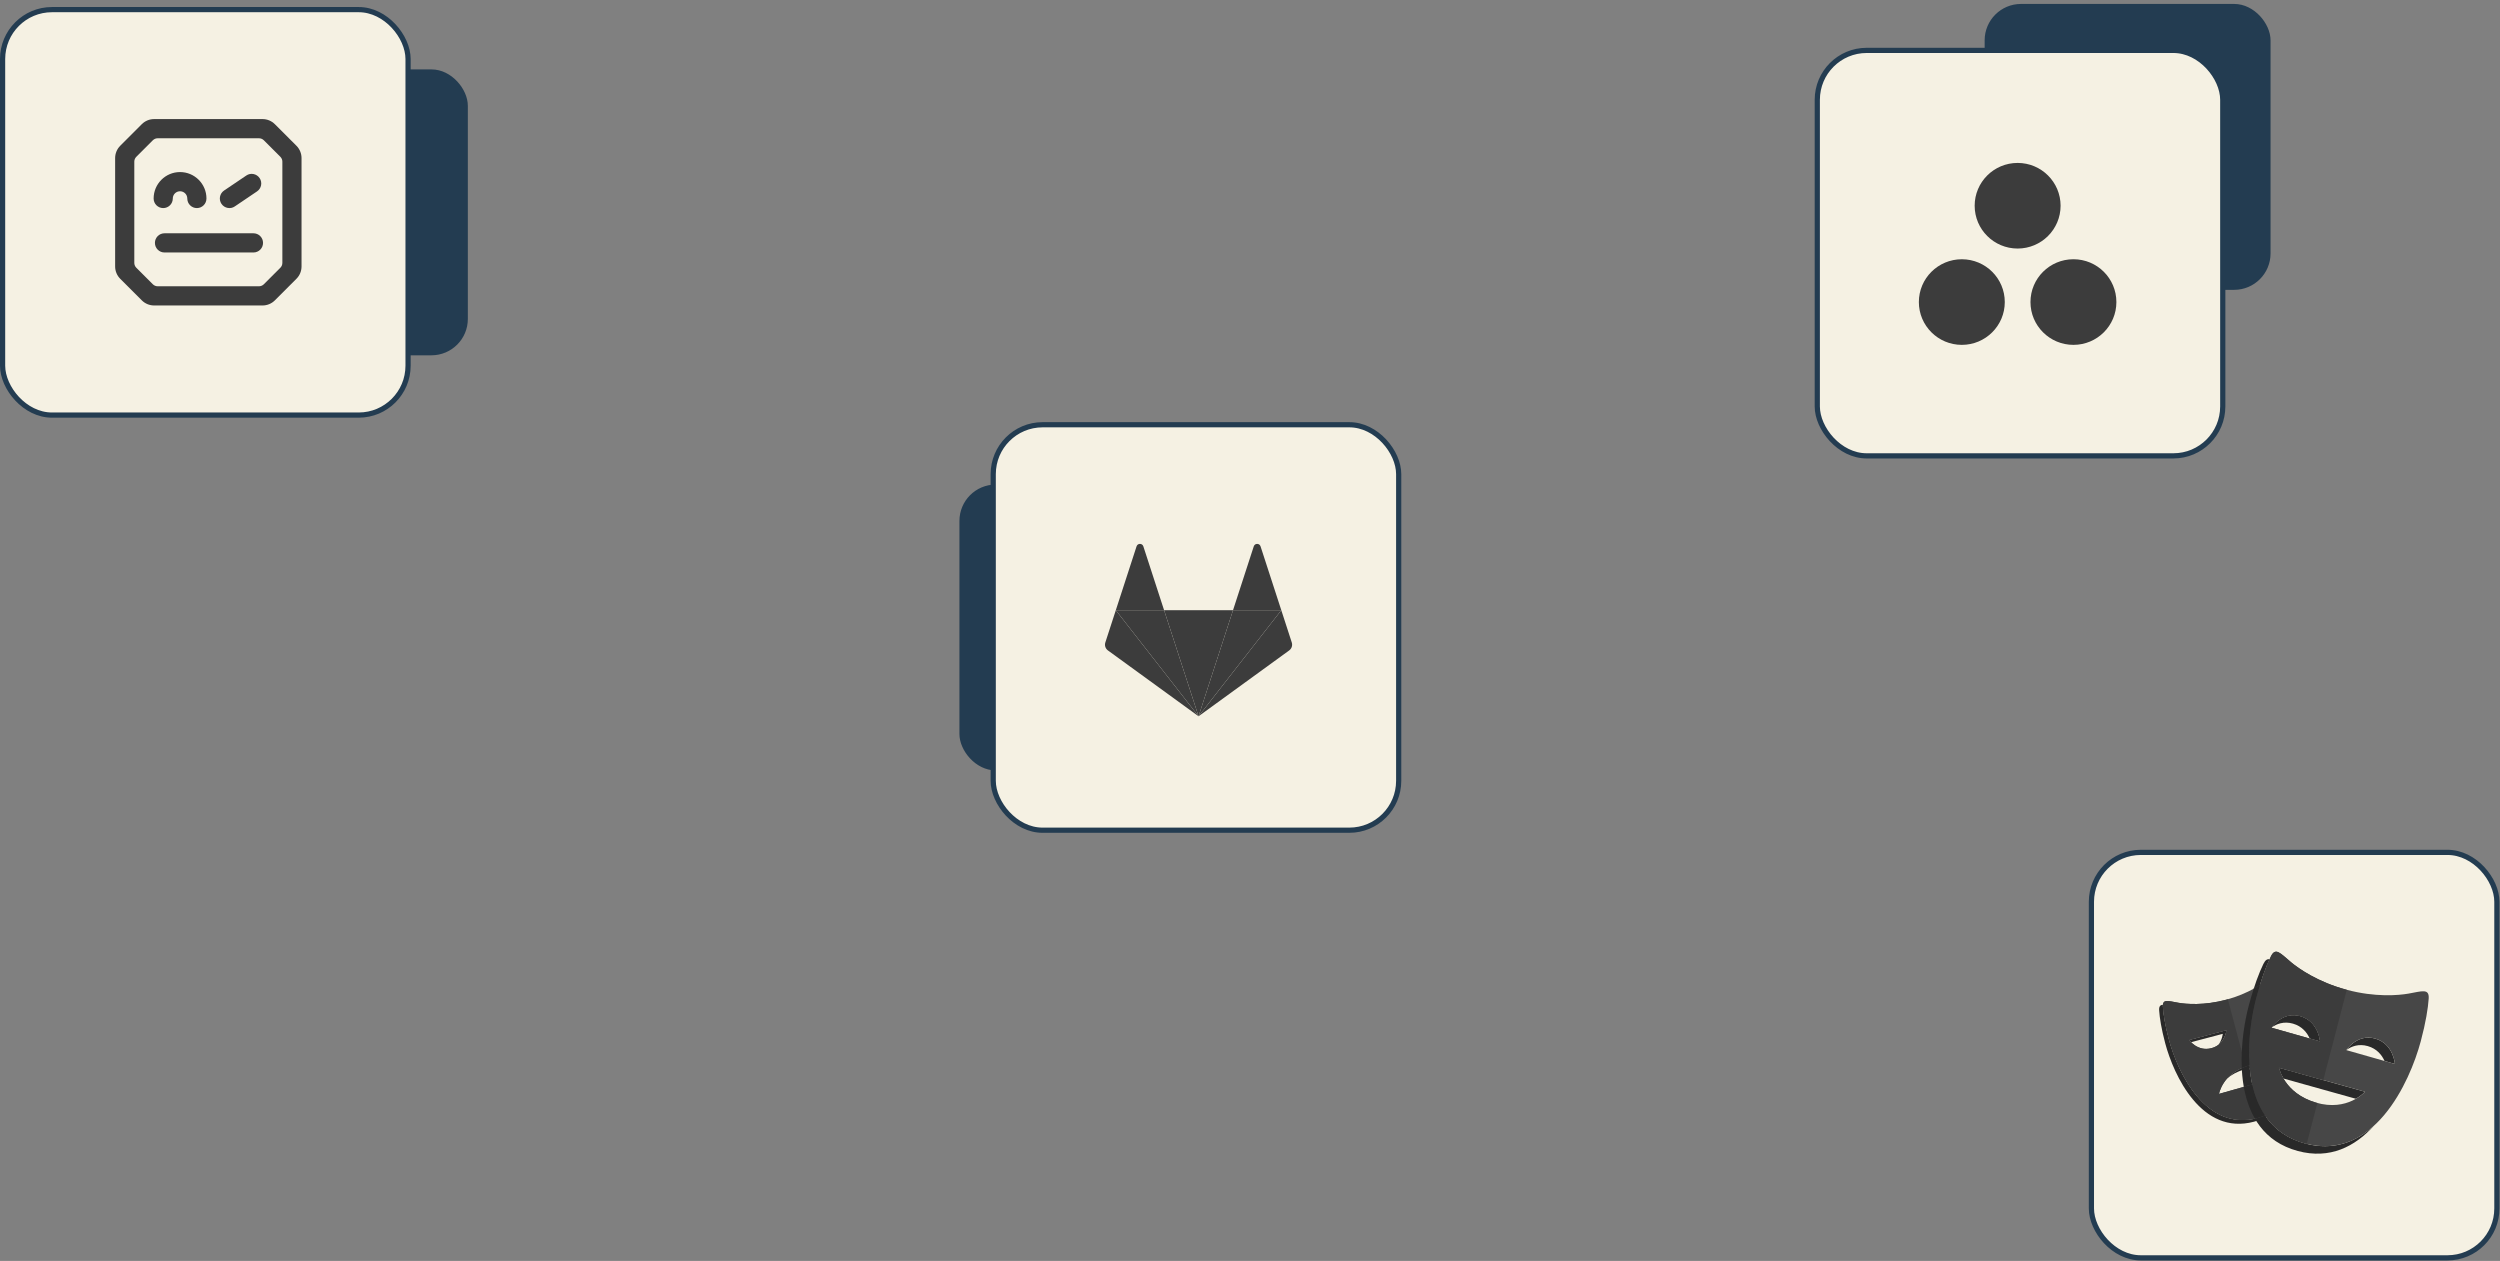 <?xml version="1.0" encoding="UTF-8"?> <svg xmlns="http://www.w3.org/2000/svg" width="456" height="230" viewBox="0 0 456 230" fill="none"><rect x="0" y="0" width="456" height="230" fill="#808080" stroke="none"/><rect x="381.474" y="155.474" width="73.957" height="73.957" rx="9.008" fill="#F5F1E3" stroke="#233C51" stroke-width="0.948"></rect><path d="M410.034 194.398C408.198 194.919 406.994 195.832 406.2 196.745C406.96 196.08 407.978 195.47 409.351 195.081C410.755 194.682 411.953 194.685 412.943 194.876V194.102C412.099 194.025 411.131 194.087 410.034 194.398ZM406.116 187.89L399.299 189.687C399.299 189.687 399.423 189.862 399.653 190.096L405.434 188.573C405.434 188.573 405.352 189.629 404.64 190.573C405.986 189.555 406.116 187.89 406.116 187.89ZM411.823 203.913C402.229 206.497 397.153 195.378 395.617 189.607C394.907 186.944 394.597 184.926 394.514 183.624C394.505 183.489 394.509 183.375 394.519 183.271C394.021 183.301 393.783 183.559 393.831 184.307C393.914 185.608 394.224 187.626 394.934 190.29C396.47 196.06 401.546 207.179 411.14 204.595C413.229 204.032 414.798 203.007 415.975 201.699C414.89 202.68 413.531 203.452 411.823 203.913ZM413.626 181.086V181.769H417.389C417.312 181.527 417.234 181.309 417.157 181.086H413.626Z" fill="#292929"></path><path d="M418.23 186.709C419.923 187.19 420.818 188.377 421.291 189.427L423.178 189.963C423.178 189.963 422.92 186.288 419.596 185.343C416.487 184.46 414.573 187.071 414.34 187.409C415.245 186.765 416.566 186.237 418.23 186.709ZM433.251 189.444C430.138 188.556 428.225 191.173 427.996 191.506C428.901 190.862 430.222 190.334 431.885 190.809C433.575 191.29 434.469 192.475 434.944 193.526L436.834 194.064C436.834 194.064 436.572 190.388 433.251 189.444ZM431.376 199.133L415.679 194.745C415.679 194.745 415.849 195.606 416.501 196.722L429.717 200.417C430.805 199.787 431.376 199.133 431.376 199.133ZM420.493 208.579C408.064 205.247 409.567 189.41 411.578 181.906C412.406 178.813 413.257 176.515 413.963 174.974C413.542 174.887 413.193 175.109 412.848 175.81C412.099 177.331 411.14 179.806 410.213 183.271C408.202 190.776 406.699 206.611 419.128 209.944C424.986 211.513 429.55 209.128 432.952 205.382C429.723 208.307 425.6 209.946 420.493 208.579Z" fill="#292929"></path><path d="M413.626 200.202V197.006L404.747 199.524C404.747 199.524 405.403 195.712 410.034 194.398C411.438 194 412.636 194.003 413.626 194.194V181.086H418.072C417.588 179.59 417.119 178.439 416.726 177.639C416.076 176.314 415.409 177.192 413.894 178.459C412.828 179.349 410.133 181.25 406.077 182.343C402.021 183.437 398.742 183.147 397.374 182.91C395.434 182.575 394.42 182.149 394.515 183.624C394.597 184.926 394.907 186.943 395.617 189.608C397.153 195.378 402.23 206.496 411.824 203.912C414.33 203.237 416.099 201.902 417.325 200.201H413.626V200.202ZM399.298 189.687L406.116 187.891C406.116 187.891 405.918 190.514 403.362 191.187C400.805 191.86 399.298 189.687 399.298 189.687Z" fill="#474747"></path><path d="M439.286 181.238C437.514 181.549 433.262 181.936 428.007 180.527C422.751 179.119 419.264 176.658 417.882 175.5C415.923 173.86 415.062 172.72 414.214 174.444C413.464 175.965 412.506 178.441 411.578 181.906C409.567 189.41 408.065 205.246 420.493 208.579C432.919 211.908 439.534 197.442 441.545 189.937C442.473 186.472 442.88 183.848 442.992 182.157C443.119 180.24 441.803 180.797 439.286 181.238ZM414.315 187.446C414.315 187.446 416.274 184.4 419.595 185.344C422.92 186.288 423.177 189.963 423.177 189.963L414.315 187.446ZM422.424 201.116C416.581 199.404 415.68 194.745 415.68 194.745L431.376 199.133C431.376 199.133 428.208 202.806 422.424 201.116ZM427.974 191.54C427.974 191.54 429.93 188.496 433.251 189.443C436.572 190.389 436.834 194.064 436.834 194.064L427.974 191.54Z" fill="#474747"></path><path d="M410.523 197.886L404.747 199.523C404.747 199.523 405.374 195.948 409.63 194.532L406.359 182.257L406.076 182.343C402.02 183.437 398.741 183.146 397.373 182.909C395.434 182.575 394.419 182.149 394.514 183.624C394.597 184.925 394.907 186.943 395.617 189.607C397.153 195.377 402.229 206.496 411.823 203.912L412.106 203.823L410.523 197.886ZM399.298 189.687L406.116 187.89C406.116 187.89 405.918 190.513 403.362 191.187C400.805 191.86 399.298 189.687 399.298 189.687Z" fill="#3C3C3C"></path><path d="M422.687 201.18L422.423 201.116C416.58 199.404 415.679 194.745 415.679 194.745L423.773 197.007L428.058 180.541L428.006 180.527C422.75 179.119 419.263 176.658 417.881 175.5C415.923 173.86 415.061 172.72 414.213 174.444C413.464 175.965 412.506 178.441 411.578 181.906C409.567 189.41 408.065 205.246 420.493 208.578L420.748 208.636L422.687 201.18ZM414.315 187.446C414.315 187.446 416.274 184.4 419.595 185.344C422.92 186.288 423.177 189.963 423.177 189.963L414.315 187.446Z" fill="#3C3C3C"></path><path d="M410.817 197.802L409.268 198.242C409.634 200.305 410.279 202.285 411.292 204.034C411.468 203.995 411.643 203.961 411.822 203.912C412.293 203.785 412.729 203.628 413.149 203.457C412.018 201.778 411.269 199.845 410.817 197.802ZM410.213 183.272C409.417 186.243 408.704 190.519 408.9 194.809C409.251 194.656 409.622 194.514 410.034 194.398L410.32 194.333C409.971 189.752 410.727 185.083 411.578 181.906C411.794 181.103 412.01 180.355 412.226 179.658C411.878 179.879 411.504 180.106 411.078 180.339C410.791 181.226 410.501 182.196 410.213 183.272Z" fill="#292929"></path><rect x="33.66" y="13.133" width="51.201" height="51.201" rx="6.163" fill="#233C51" stroke="#233C51" stroke-width="0.948"></rect><rect x="0.474" y="1.755" width="73.957" height="73.957" rx="9.008" fill="#F5F1E3" stroke="#233C51" stroke-width="0.948"></rect><path d="M28.022 36.204C28.022 33.545 30.183 31.384 32.838 31.384C35.497 31.384 37.658 33.545 37.658 36.204C37.658 37.172 36.876 37.955 35.91 37.955C34.944 37.955 34.161 37.172 34.161 36.204C34.161 35.477 33.569 34.887 32.839 34.887C32.112 34.887 31.519 35.477 31.519 36.204C31.519 37.172 30.736 37.955 29.77 37.955C28.805 37.955 28.022 37.172 28.022 36.204M47.978 44.303C47.978 45.272 47.195 46.054 46.23 46.054H30.006C29.041 46.054 28.258 45.272 28.258 44.303C28.258 43.334 29.041 42.551 30.006 42.551H46.23C47.195 42.551 47.978 43.334 47.978 44.303M40.397 37.185C39.857 36.383 40.068 35.297 40.87 34.756L44.925 32.017C45.72 31.464 46.813 31.688 47.354 32.483C47.894 33.284 47.683 34.371 46.882 34.912L42.826 37.651C42.055 38.194 40.935 37.988 40.397 37.185V37.185ZM51.503 47.954C51.503 48.285 51.371 48.602 51.138 48.836L48.123 51.85C47.889 52.084 47.572 52.216 47.241 52.216H28.759C28.428 52.216 28.111 52.084 27.877 51.85L24.863 48.836C24.629 48.602 24.497 48.285 24.497 47.954V29.485C24.497 29.321 24.529 29.159 24.592 29.007C24.655 28.856 24.747 28.718 24.863 28.602L27.877 25.587C28.111 25.354 28.428 25.222 28.759 25.222H47.241C47.572 25.222 47.889 25.354 48.123 25.587L51.138 28.602C51.253 28.718 51.345 28.856 51.408 29.007C51.471 29.159 51.503 29.321 51.503 29.485V47.954V47.954ZM54.069 26.586L50.133 22.651C49.537 22.054 48.728 21.719 47.885 21.719H28.113C27.695 21.719 27.281 21.801 26.895 21.961C26.509 22.121 26.159 22.355 25.863 22.651L21.931 26.586C21.335 27.183 21 27.991 21 28.834V48.603C21 49.447 21.335 50.256 21.931 50.852L25.867 54.787C26.463 55.384 27.272 55.719 28.115 55.719H47.885C48.728 55.719 49.537 55.384 50.133 54.787L54.069 50.852C54.364 50.557 54.598 50.206 54.758 49.821C54.918 49.435 55 49.021 55 48.603V28.835C55 27.991 54.665 27.182 54.069 26.586V26.586Z" fill="#3C3C3C"></path><rect x="175.474" y="88.852" width="51.201" height="51.201" rx="6.163" fill="#233C51" stroke="#233C51" stroke-width="0.948"></rect><rect x="181.164" y="77.474" width="73.957" height="73.957" rx="9.008" fill="#F5F1E3" stroke="#233C51" stroke-width="0.948"></rect><path d="M218.616 130.649L224.901 111.306H212.331L218.616 130.649Z" fill="#3C3C3C"></path><path d="M218.616 130.648L212.331 111.305H203.523L218.616 130.648Z" fill="#3C3C3C"></path><path d="M203.523 111.306L201.613 117.184C201.439 117.72 201.63 118.307 202.086 118.639L218.616 130.649L203.523 111.306Z" fill="#3C3C3C"></path><path d="M203.523 111.305H212.331L208.546 99.655C208.351 99.055 207.503 99.055 207.308 99.655L203.523 111.305Z" fill="#3C3C3C"></path><path d="M218.616 130.648L224.901 111.305H233.71L218.616 130.648Z" fill="#3C3C3C"></path><path d="M233.71 111.306L235.619 117.184C235.794 117.72 235.603 118.307 235.147 118.639L218.616 130.649L233.71 111.306Z" fill="#3C3C3C"></path><path d="M233.71 111.305H224.901L228.687 99.655C228.881 99.055 229.73 99.055 229.924 99.655L233.71 111.305Z" fill="#3C3C3C"></path><rect x="362.474" y="1.192" width="51.201" height="51.201" rx="6.163" fill="#233C51" stroke="#233C51" stroke-width="0.948"></rect><rect x="331.474" y="9.192" width="73.957" height="73.957" rx="9.008" fill="#F5F1E3" stroke="#233C51" stroke-width="0.948"></rect><path fill-rule="evenodd" clip-rule="evenodd" d="M378.194 47.286C373.867 47.286 370.358 50.782 370.358 55.095C370.358 59.408 373.867 62.904 378.194 62.904C382.522 62.904 386.03 59.408 386.03 55.095C386.03 50.782 382.522 47.286 378.194 47.286ZM357.836 47.287C353.508 47.287 350 50.782 350 55.095C350 59.408 353.508 62.904 357.836 62.904C362.164 62.904 365.672 59.408 365.672 55.095C365.672 50.782 362.164 47.287 357.836 47.287ZM375.851 37.526C375.851 41.839 372.343 45.335 368.015 45.335C363.687 45.335 360.179 41.839 360.179 37.526C360.179 33.214 363.687 29.718 368.015 29.718C372.343 29.718 375.851 33.214 375.851 37.526Z" fill="#3C3C3C"></path></svg> 